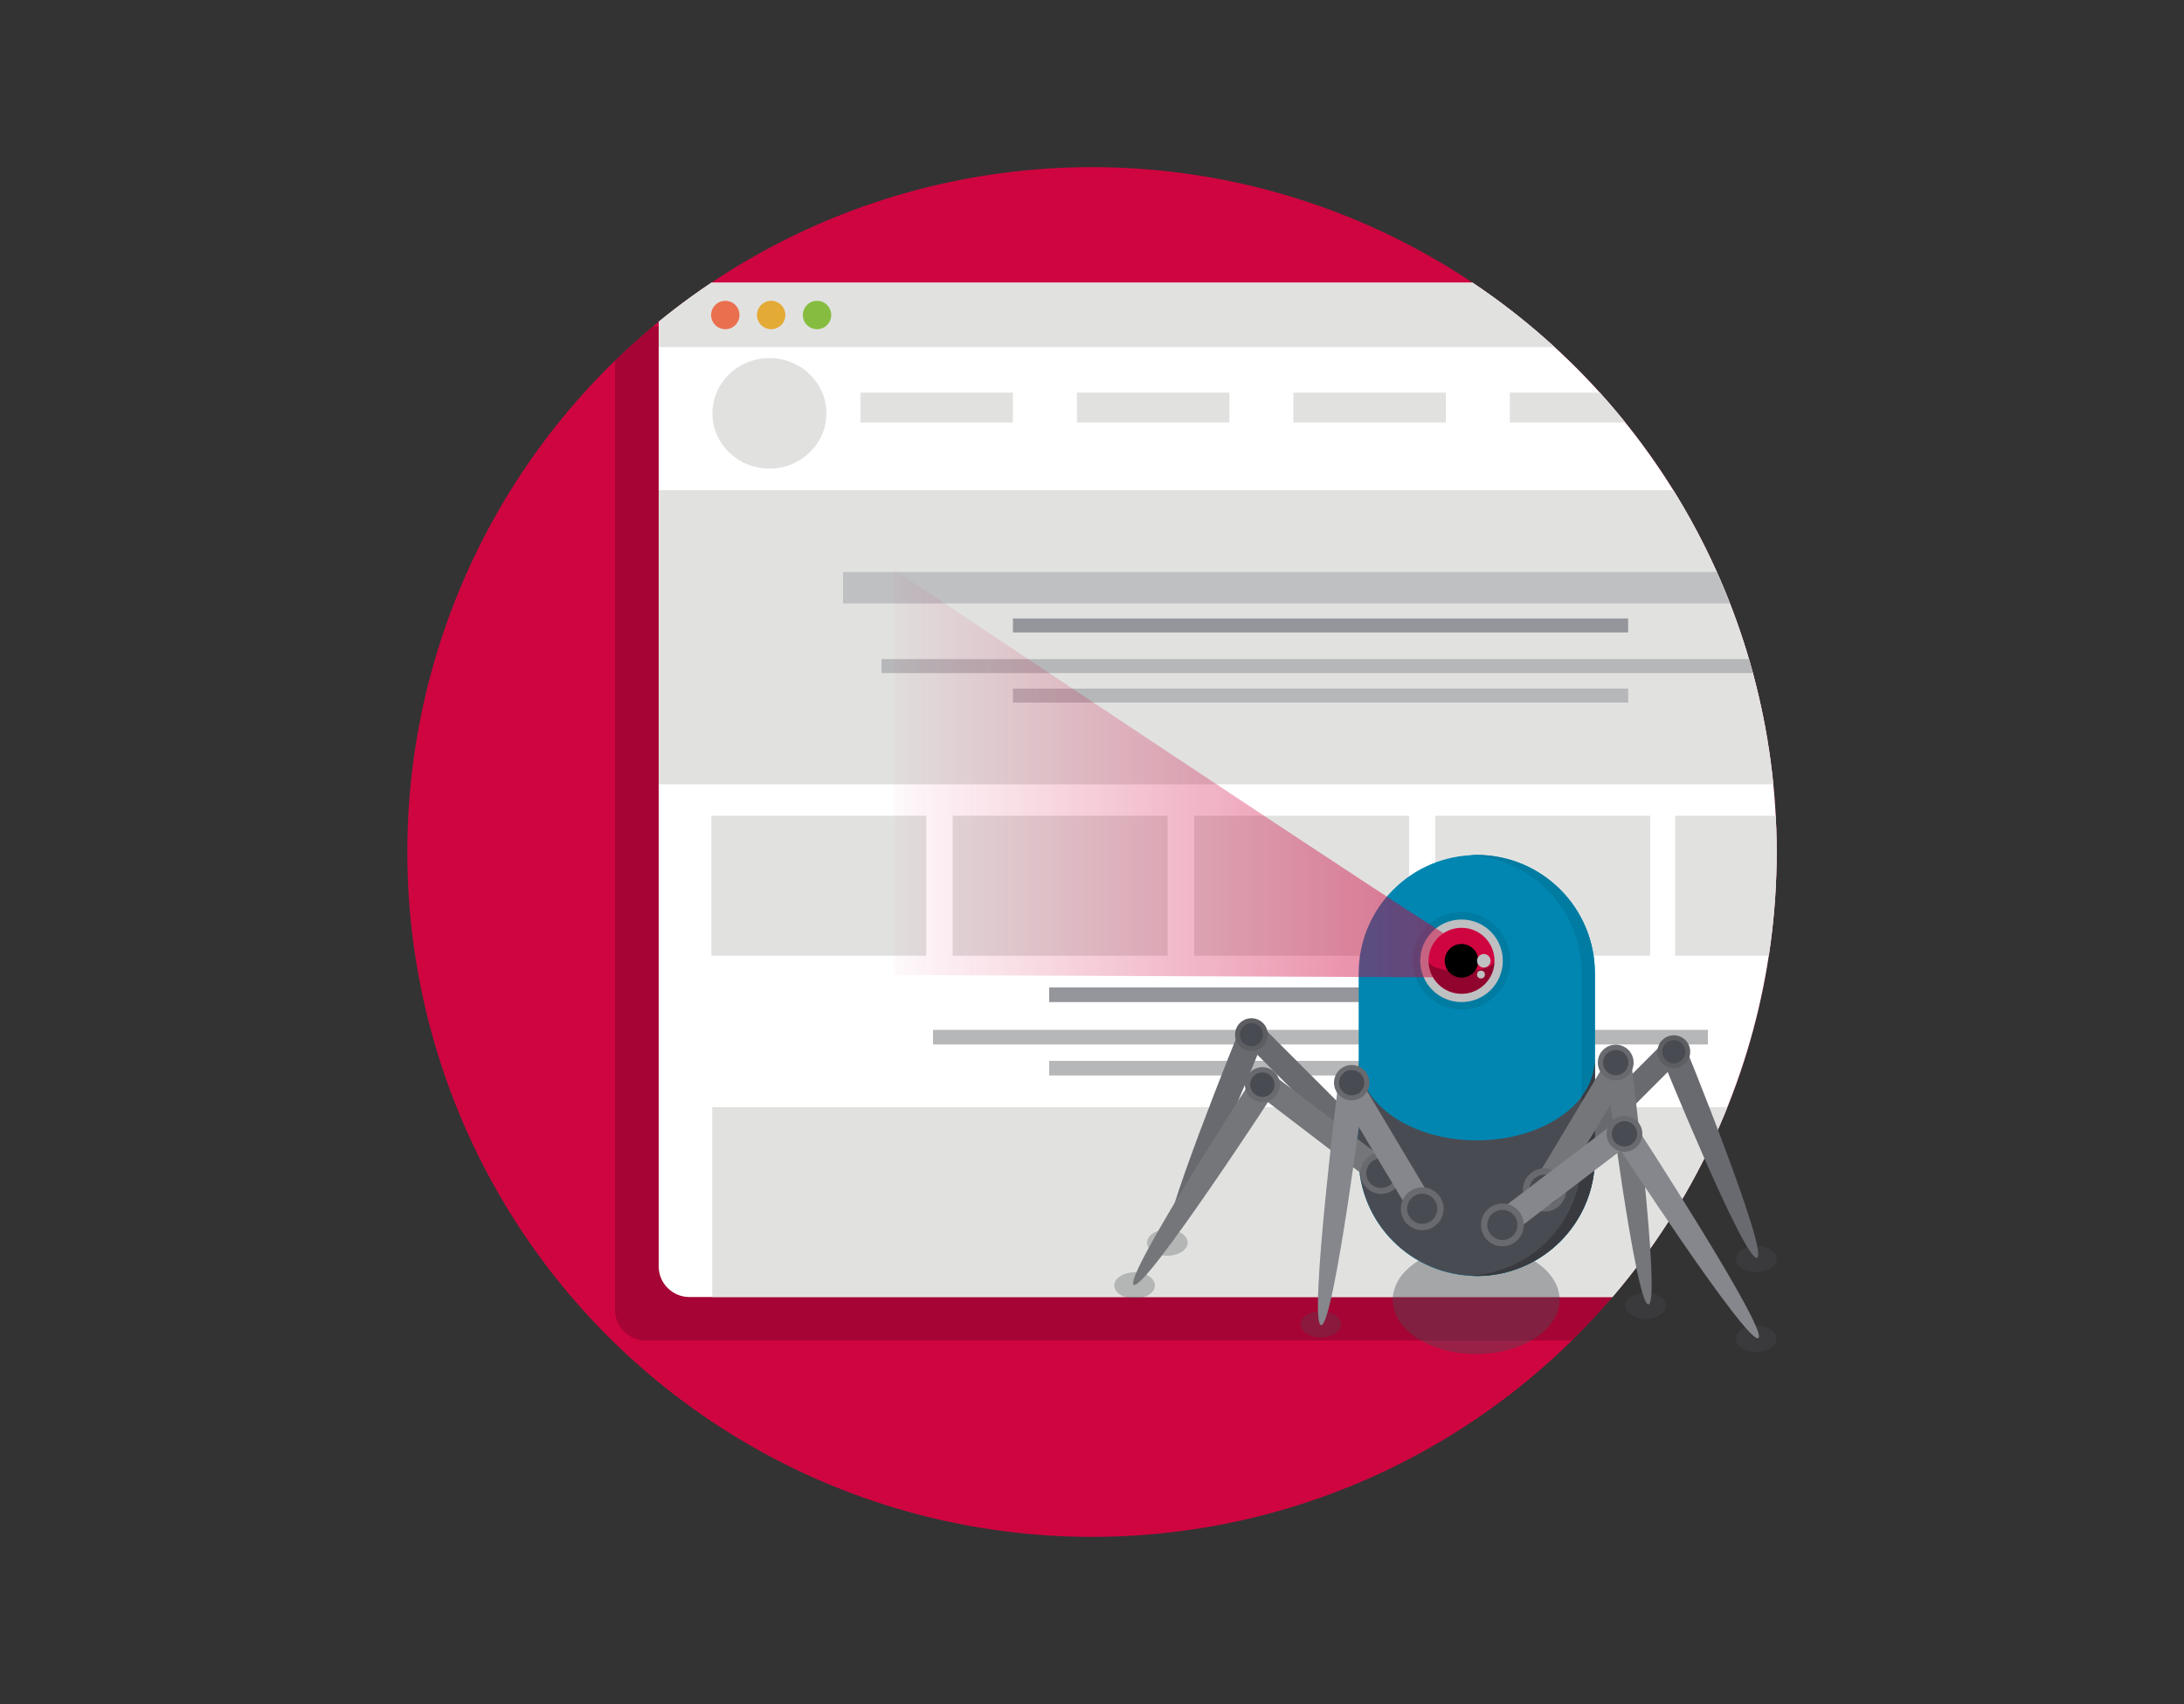 <?xml version="1.0" encoding="utf-8"?>
<!-- Generator: Adobe Illustrator 24.0.0, SVG Export Plug-In . SVG Version: 6.00 Build 0)  -->
<svg version="1.1" xmlns="http://www.w3.org/2000/svg" xmlns:xlink="http://www.w3.org/1999/xlink" x="0px" y="0px" width="1000px"
	 height="780px" viewBox="0 0 1000 780" enable-background="new 0 0 1000 780" xml:space="preserve">
<rect x="0" y="0" width="1000" height="780" fill="#333333" stroke="none"/>
<g id="Ebene_1">
	<circle fill="#CF0540" cx="500" cy="390" r="313.5"/>
	<g>
		<defs>
			<circle id="SVGID_1_" cx="500" cy="390" r="313.5"/>
		</defs>
		<clipPath id="SVGID_2_">
			<use xlink:href="#SVGID_1_"  overflow="visible"/>
		</clipPath>
		<g clip-path="url(#SVGID_2_)">
			<g>
				<g>
					<g opacity="0.2">
						<path fill="#020203" d="M797.2,613.6H295.6c-7.7,0-14-6.3-14-14V163.4c0-7.7,6.3-14,14-14h501.6c7.7,0,14,6.3,14,14v436.3
							C811.2,607.4,804.9,613.6,797.2,613.6z"/>
					</g>
					<g>
						<path fill="#FFFFFF" d="M817.1,593.7H315.6c-7.7,0-14-6.3-14-14V143.4c0-7.7,6.3-14,14-14h501.6c7.7,0,14,6.3,14,14v436.3
							C831.1,587.4,824.8,593.7,817.1,593.7z"/>
					</g>
				</g>
				<g>
					<path fill="#E1E2E0" d="M831.1,158.9H301.6v-15.5c0-7.7,6.3-14,14-14h501.6c7.7,0,14,6.3,14,14V158.9z"/>
					<g>
						<circle fill="#EA6F4E" cx="332.1" cy="144.2" r="6.5"/>
						<circle fill="#86BD40" cx="374.1" cy="144.2" r="6.5"/>
						<circle fill="#E4AA36" cx="353.1" cy="144.2" r="6.5"/>
					</g>
				</g>
			</g>
			<g>
				<rect x="301.6" y="224.4" fill="#E1E2E0" width="606.2" height="134.6"/>
				<g>
					<rect id="Rechteck_1_Kopie_18_2_" x="403.6" y="301.7" fill="#B6B7B8" width="402.1" height="6.4"/>
					<rect id="Rechteck_1_Kopie_18_3_" x="463.8" y="315.2" fill="#B6B7B8" width="281.7" height="6.4"/>
					<rect id="Rechteck_1_Kopie_18_9_" x="463.8" y="283.1" fill="#94969B" width="281.7" height="6.4"/>
					<rect id="Rechteck_1_Kopie_2-2_2_" x="386" y="261.8" fill="#BFC0C2" width="437.4" height="14.4"/>
				</g>
			</g>
			<g>
				<rect x="325.7" y="373.4" fill="#E1E2E0" width="98.4" height="64.1"/>
				<rect x="436.2" y="373.4" fill="#E1E2E0" width="98.4" height="64.1"/>
				<rect x="546.8" y="373.4" fill="#E1E2E0" width="98.4" height="64.1"/>
				<rect x="657.2" y="373.4" fill="#E1E2E0" width="98.4" height="64.1"/>
				<rect x="767" y="373.4" fill="#E1E2E0" width="98.4" height="64.1"/>
			</g>
			<g>
				<ellipse fill="#E1E2E0" cx="352.3" cy="189.2" rx="26.1" ry="25.3"/>
				<g>
					<rect x="394" y="179.7" fill="#E1E2E0" width="69.8" height="13.7"/>
					<rect x="493.1" y="179.7" fill="#E1E2E0" width="69.8" height="13.7"/>
					<rect x="592.2" y="179.7" fill="#E1E2E0" width="69.8" height="13.7"/>
					<rect x="691.3" y="179.7" fill="#E1E2E0" width="69.8" height="13.7"/>
					<rect x="790.4" y="179.7" fill="#E1E2E0" width="69.8" height="13.7"/>
				</g>
			</g>
			<g>
				<rect id="Rechteck_1_Kopie_18_5_" x="427.2" y="471.4" fill="#B6B7B8" width="354.8" height="6.7"/>
				<rect id="Rechteck_1_Kopie_18_4_" x="480.4" y="485.6" fill="#B6B7B8" width="248.6" height="6.7"/>
				<rect id="Rechteck_1_Kopie_18_1_" x="480.4" y="452" fill="#94969B" width="248.6" height="6.7"/>
			</g>
			<rect id="Rechteck_1_Kopie_18_6_" x="326.1" y="506.8" fill="#E1E2E0" width="557.1" height="86.9"/>
		</g>
	</g>
	<g>
		<path display="none" fill="#86878C" stroke="#696A6F" stroke-width="0.266" stroke-miterlimit="10" d="M648.4,510.5
			c0.8-3.9,5.5-8.5,7.2-8.7h0.1c1.5,0,6.2,4.6,6,5.9l-0.8,0.8c-0.7-2.1-3.3-4.7-5.2-5.7C653.4,504,649.3,508.3,648.4,510.5z"/>
		<g display="none">
			<g display="inline">
				<g>
					<path fill="#86878C" stroke="#696A6F" stroke-width="0.266" stroke-linecap="round" stroke-miterlimit="10" d="M654.8,500.7
						c-1.8,2.1-4.5,7.6-4.1,8.8c-0.9-2.9,2.6-9.6,4.1-10.1 M654.5,500.7l4.4,4.4l0.8-0.8l-4.9-4.9"/>
					<g>
						<circle fill="#86878C" stroke="#696A6F" stroke-width="0.266" stroke-miterlimit="10" cx="659.1" cy="504.6" r="0.9"/>
						<circle fill="#494B52" cx="659.1" cy="504.6" r="0.6"/>
					</g>
					<g>
						<circle fill="#86878C" stroke="#696A6F" stroke-width="0.266" stroke-miterlimit="10" cx="654.5" cy="500.1" r="0.8"/>
						<circle fill="#494B52" cx="654.5" cy="500.1" r="0.5"/>
					</g>
				</g>
				<g>
					<path fill="#86878C" stroke="#696A6F" stroke-width="0.266" stroke-linecap="round" stroke-miterlimit="10" d="M655.1,503
						c-2.2,1.8-6.1,7.1-5.9,8.5c-0.4-3.2,4.4-9.6,6-9.8 M655.1,503l5.3,4l0.7-0.9l-5.8-4.4"/>
					<g>
						<circle fill="#86878C" stroke="#696A6F" stroke-width="0.266" stroke-miterlimit="10" cx="660.5" cy="506.4" r="1"/>
						<circle fill="#494B52" cx="660.5" cy="506.4" r="0.7"/>
					</g>
					<g>
						<circle fill="#86878C" stroke="#696A6F" stroke-width="0.266" stroke-miterlimit="10" cx="655" cy="502.4" r="0.8"/>
						<circle fill="#494B52" cx="655" cy="502.4" r="0.6"/>
					</g>
				</g>
				<g>
					<polyline fill="#86878C" stroke="#696A6F" stroke-width="0.266" stroke-linecap="round" stroke-miterlimit="10" points="
						659.2,503.8 662,508.6 663,508 659.2,501.6 					"/>
					<path fill="#86878C" stroke="#696A6F" stroke-width="0.266" stroke-linecap="round" stroke-miterlimit="10" d="M659.6,502.8
						c-1.3,2.6-2.6,9.2-1.9,10.4c-1.8-2.8,0-10.8,1.5-11.7"/>
					<g>
						<circle fill="#86878C" stroke="#696A6F" stroke-width="0.266" stroke-miterlimit="10" cx="662.4" cy="508.1" r="1"/>
						<circle fill="#494B52" cx="662.4" cy="508.1" r="0.7"/>
					</g>
					<g>
						<circle fill="#86878C" stroke="#696A6F" stroke-width="0.266" stroke-miterlimit="10" cx="659.1" cy="502.3" r="0.8"/>
						<circle fill="#494B52" cx="659.1" cy="502.3" r="0.6"/>
					</g>
				</g>
			</g>
			<g display="inline">
				<g>
					<path fill="#86878C" stroke="#696A6F" stroke-width="0.266" stroke-linecap="round" stroke-miterlimit="10" d="M673.4,499.5
						c1.5,0.5,5,7.1,4.1,10.1c0.4-1.2-2.4-6.8-4.1-8.8 M673.4,499.5l-4.9,4.9l0.8,0.8l4.4-4.4"/>
					<g>
						<circle fill="#86878C" stroke="#696A6F" stroke-width="0.266" stroke-miterlimit="10" cx="669.1" cy="504.6" r="0.9"/>
						<circle fill="#494B52" cx="669.1" cy="504.6" r="0.6"/>
					</g>
					<g>
						<circle fill="#86878C" stroke="#696A6F" stroke-width="0.266" stroke-miterlimit="10" cx="673.6" cy="500.1" r="0.8"/>
						<circle fill="#494B52" cx="673.6" cy="500.1" r="0.5"/>
					</g>
				</g>
				<g>
					<path fill="#86878C" stroke="#696A6F" stroke-width="0.266" stroke-linecap="round" stroke-miterlimit="10" d="M673,501.7
						c1.6,0.2,6.5,6.6,6,9.8c0.2-1.3-3.7-6.7-5.9-8.5 M673,501.7l-5.8,4.4l0.7,0.9l5.3-4"/>
					<g>
						<circle fill="#86878C" stroke="#696A6F" stroke-width="0.266" stroke-miterlimit="10" cx="667.7" cy="506.4" r="1"/>
						<circle fill="#494B52" cx="667.7" cy="506.4" r="0.7"/>
					</g>
					<g>
						<circle fill="#86878C" stroke="#696A6F" stroke-width="0.266" stroke-miterlimit="10" cx="673.1" cy="502.4" r="0.8"/>
						<circle fill="#494B52" cx="673.1" cy="502.4" r="0.6"/>
					</g>
				</g>
				<g>
					<polyline fill="#86878C" stroke="#696A6F" stroke-width="0.266" stroke-linecap="round" stroke-miterlimit="10" points="
						669,501.6 665.2,508 666.2,508.6 669,503.8 					"/>
					<path fill="#86878C" stroke="#696A6F" stroke-width="0.266" stroke-linecap="round" stroke-miterlimit="10" d="M669,501.6
						c1.4,0.9,3.2,8.9,1.5,11.7c0.7-1.2-0.6-7.7-1.9-10.4"/>
					<g>
						<circle fill="#86878C" stroke="#696A6F" stroke-width="0.266" stroke-miterlimit="10" cx="665.8" cy="508.1" r="1"/>
						<circle fill="#494B52" cx="665.8" cy="508.1" r="0.7"/>
					</g>
					<g>
						<circle fill="#86878C" stroke="#696A6F" stroke-width="0.266" stroke-miterlimit="10" cx="669" cy="502.3" r="0.8"/>
						<circle fill="#494B52" cx="669" cy="502.3" r="0.6"/>
					</g>
				</g>
			</g>
		</g>
		<g display="none">
			
				<polyline display="inline" fill="#86878C" stroke="#696A6F" stroke-width="2.664" stroke-linecap="round" stroke-miterlimit="10" points="
				720.1,496.1 681.7,560.3 691.7,566.3 720.1,518.9 			"/>
			
				<path display="inline" fill="#86878C" stroke="#696A6F" stroke-width="2.664" stroke-linecap="round" stroke-miterlimit="10" d="
				M720.1,496.1c14.1,8.9,32.3,88.6,14.5,116.8c7.4-11.8-5.9-77.4-18.6-103.9"/>
			<g display="inline">
				<circle fill="#86878C" stroke="#696A6F" stroke-width="2.664" stroke-miterlimit="10" cx="688.2" cy="561.1" r="9.8"/>
				<circle fill="#494B52" cx="688.2" cy="561.1" r="6.9"/>
			</g>
			<g display="inline">
				<circle fill="#86878C" stroke="#696A6F" stroke-width="2.664" stroke-miterlimit="10" cx="720.5" cy="503.4" r="8.1"/>
				<circle fill="#494B52" cx="720.5" cy="503.4" r="5.8"/>
			</g>
		</g>
		<g opacity="0.4">
			<ellipse opacity="0.74" fill="#494B52" cx="804.1" cy="612.8" rx="9.3" ry="6"/>
			<ellipse opacity="0.74" fill="#494B52" cx="753.5" cy="597.7" rx="9.3" ry="6"/>
			<ellipse opacity="0.74" fill="#494B52" cx="804.2" cy="576.3" rx="9.3" ry="6"/>
			<ellipse opacity="0.74" fill="#494B52" cx="604.8" cy="606.2" rx="9.3" ry="6"/>
			<ellipse opacity="0.74" fill="#494B52" cx="519.5" cy="588.4" rx="9.3" ry="6"/>
			<ellipse opacity="0.74" fill="#494B52" cx="534.5" cy="568.8" rx="9.3" ry="6"/>
			<ellipse fill="#494B52" cx="675.9" cy="595" rx="38.2" ry="24.8"/>
		</g>
		<g>
			
				<path display="none" fill="#86878C" stroke="#696A6F" stroke-width="2.664" stroke-linecap="round" stroke-linejoin="round" stroke-miterlimit="10" d="
				M575.9,479.9c-17.7,20.6-45.1,75.9-41.3,88.2c-9.1-29.4,26-96.2,40.8-100.7"/>
			<polyline fill="#696A6F" points="572.4,479.5 616.8,523.9 624.4,516.3 575.5,467.4 			"/>
			<path fill="#696A6F" d="M568,470.3c0,0-39.1,96-33.5,98.2c5.5,2.3,44.6-93.7,44.6-93.7L568,470.3z"/>
			<g>
				<circle fill="#86878C" stroke="#696A6F" stroke-width="2.664" stroke-miterlimit="10" cx="618.7" cy="518.4" r="9"/>
				<circle fill="#494B52" cx="618.7" cy="518.4" r="6.4"/>
			</g>
			<g>
				<circle fill="#5C5E62" cx="573" cy="473.6" r="7.5"/>
				<circle fill="#494B52" cx="573" cy="473.6" r="5.3"/>
			</g>
		</g>
		<g>
			
				<path display="none" fill="#86878C" stroke="#696A6F" stroke-width="2.664" stroke-linecap="round" stroke-linejoin="round" stroke-miterlimit="10" d="
				M764.1,475.2c14.7,4.6,49.9,71.3,40.8,100.7c3.8-12.2-23.7-67.6-41.3-88.2"/>
			<polyline fill="#696A6F" points="763.9,475.1 715,524 722.6,531.7 767,487.3 			"/>
			<path fill="#696A6F" d="M771,477.5c0,0,39.1,96,33.5,98.2S760,482,760,482L771,477.5z"/>
			<g>
				<circle fill="#86878C" stroke="#696A6F" stroke-width="2.664" stroke-miterlimit="10" cx="720.7" cy="526.2" r="9"/>
				<circle fill="#494B52" cx="720.7" cy="526.2" r="6.4"/>
			</g>
			<g>
				<circle fill="#5C5E62" cx="766.4" cy="481.4" r="7.5"/>
				<circle fill="#494B52" cx="766.4" cy="481.4" r="5.3"/>
			</g>
		</g>
		<g>
			<g>
				<g>
					<path fill="#0086B1" d="M676.2,584.1L676.2,584.1c29.9,0,54.1-24.2,54.1-54.1v-84.5c0-29.9-24.2-54.1-54.1-54.1h0
						c-29.9,0-54.1,24.2-54.1,54.1V530C622.1,559.9,646.3,584.1,676.2,584.1z"/>
					<path fill="#007BA2" d="M724.2,530v-84.5c0-28.9-22.6-52.4-51.1-54c1-0.1,2-0.2,3-0.2c29.9,0,54.1,24.2,54.1,54.1V530
						c0,29.9-24.2,54.1-54.1,54.1c-1,0-2-0.1-3-0.2C701.6,582.4,724.2,558.9,724.2,530z"/>
				</g>
				<g>
					<path fill="#494B52" d="M676.2,522c29.9,0,54.1-16.6,54.1-37.1v45c0,29.9-24.2,54.1-54.1,54.1c-29.9,0-54.1-24.2-54.1-54.1v-45
						C622.1,505.5,646.3,522,676.2,522z"/>
					<path fill="#393A40" d="M724.2,530V502c3.8-5.1,6-10.9,6-17v45c0,29.9-24.2,54.1-54.1,54.1c-1,0-2-0.1-3-0.2
						C701.6,582.4,724.2,558.9,724.2,530z"/>
				</g>
			</g>
			<g>
				<circle fill="#007BA2" cx="669.2" cy="439.8" r="22.3"/>
				<circle fill="#BFC0C2" cx="669.2" cy="439.8" r="18.9"/>
				<circle fill="#CF0540" cx="669.2" cy="439.8" r="15.1"/>
				<g>
					<linearGradient id="SVGID_3_" gradientUnits="userSpaceOnUse" x1="397.415" y1="354.07" x2="655.556" y2="354.07">
						<stop  offset="0" style="stop-color:#CF0540;stop-opacity:0"/>
						<stop  offset="1" style="stop-color:#CF0540;stop-opacity:0.5"/>
					</linearGradient>
					<path fill="url(#SVGID_3_)" d="M669,432c3.2,0,8,2.7,8,7.7c0,4.8-3.8,7.7-8,7.7c-6.8,0-259.7-1.1-259.7-1.1V260.7
						C409.2,260.7,665.8,432,669,432z"/>
				</g>
				<circle cx="669.2" cy="439.8" r="7.7"/>
				<circle display="none" fill="#BFC0C2" cx="678.1" cy="446.1" r="1.8"/>
				<circle display="none" fill="#BFC0C2" cx="679.4" cy="439.8" r="3.1"/>
				<path opacity="0.3" d="M669.2,444.7c8.3,0,15.1-2.2,15.1-4.9c0,8.3-6.8,15.1-15.1,15.1c-8.3,0-15.1-6.8-15.1-15.1
					C654.1,442.5,660.9,444.7,669.2,444.7z"/>
			</g>
			<circle fill="#BFC0C2" cx="679.4" cy="439.8" r="3.1"/>
			<circle fill="#BFC0C2" cx="678.1" cy="446.1" r="1.8"/>
		</g>
		<g>
			
				<path display="none" fill="#86878C" stroke="#696A6F" stroke-width="2.664" stroke-linecap="round" stroke-linejoin="round" stroke-miterlimit="10" d="
				M578.2,502.7c-22.1,18.4-60.5,71.5-58.7,84.9c-4.4-32.3,44.1-95.9,60.3-98.1"/>
			<path fill="#74767A" d="M575.7,490.2c0,0-61.6,94.7-56.6,97.9c5,3.3,66.6-91.4,66.6-91.4L575.7,490.2z"/>
			<polyline fill="#74767A" points="578.2,502.7 631.1,543.1 638.1,533.9 579.7,489.5 			"/>
			<g>
				<circle fill="#696A6F" cx="632.4" cy="537" r="9.5"/>
				<circle fill="#494B52" cx="632.4" cy="537" r="6.8"/>
			</g>
			<g>
				<circle fill="#696A6F" cx="578" cy="496.5" r="8"/>
				<circle fill="#494B52" cx="578" cy="496.5" r="5.6"/>
			</g>
		</g>
		<g>
			<polyline fill="#86878C" points="619.3,511.1 647.7,558.6 657.7,552.6 619.3,488.3 			"/>
			
				<path display="none" fill="#86878C" stroke="#696A6F" stroke-width="2.664" stroke-linecap="round" stroke-linejoin="round" stroke-miterlimit="10" d="
				M623.4,501.3c-12.7,26.4-26,92.1-18.6,103.9c-17.8-28.2,0.4-107.9,14.5-116.8"/>
			<path fill="#86878C" d="M613,493.8c0,0-14,112.1-8.1,112.8s20-111.3,20-111.3L613,493.8z"/>
			<g>
				<circle fill="#696A6F" cx="651.2" cy="553.3" r="9.8"/>
				<circle fill="#494B52" cx="651.2" cy="553.3" r="6.9"/>
			</g>
			<g>
				<circle fill="#696A6F" cx="618.9" cy="495.6" r="8.1"/>
				<circle fill="#494B52" cx="618.9" cy="495.6" r="5.8"/>
			</g>
		</g>
		<g>
			<polyline fill="#74767A" points="739.5,479 700.6,544 710.8,550 739.5,502.1 			"/>
			
				<path display="none" fill="#86878C" stroke="#696A6F" stroke-width="2.664" stroke-linecap="round" stroke-linejoin="round" stroke-miterlimit="10" d="
				M739.5,479c14.3,9,32.6,89.5,14.7,118c7.5-11.9-5.9-78.2-18.8-104.9"/>
			<path fill="#74767A" d="M746.7,484.3c0,0,14,112.1,8.1,112.8c-5.9,0.7-20-111.3-20-111.3L746.7,484.3z"/>
			<g>
				<circle fill="#696A6F" cx="707.2" cy="544.7" r="9.9"/>
				<circle fill="#494B52" cx="707.2" cy="544.7" r="7"/>
			</g>
			<g>
				<circle fill="#696A6F" cx="739.8" cy="486.4" r="8.2"/>
				<circle fill="#494B52" cx="739.8" cy="486.4" r="5.8"/>
			</g>
		</g>
		<g>
			
				<path display="none" fill="#86878C" stroke="#696A6F" stroke-width="2.664" stroke-linecap="round" stroke-linejoin="round" stroke-miterlimit="10" d="
				M742,511.9c16.6,2.3,66.5,67.6,62,100.8c1.9-13.8-37.7-68.4-60.3-87.3"/>
			<polyline fill="#86878C" points="742,511.9 682,557.5 689.2,566.9 743.6,525.5 			"/>
			<path fill="#86878C" d="M748.5,514.6c0,0,61.6,94.7,56.6,97.9s-66.6-91.4-66.6-91.4L748.5,514.6z"/>
			<g>
				<circle fill="#696A6F" cx="687.9" cy="560.7" r="9.8"/>
				<circle fill="#494B52" cx="687.9" cy="560.7" r="6.9"/>
			</g>
			<g>
				<circle fill="#696A6F" cx="743.8" cy="519" r="8.2"/>
				<circle fill="#494B52" cx="743.8" cy="519" r="5.8"/>
			</g>
		</g>
	</g>
	<g display="none">
		<circle display="inline" fill="#D01042" cx="471.2" cy="501.8" r="313.5"/>
	</g>
</g>
<g id="Ebene_2" display="none">
</g>
</svg>

